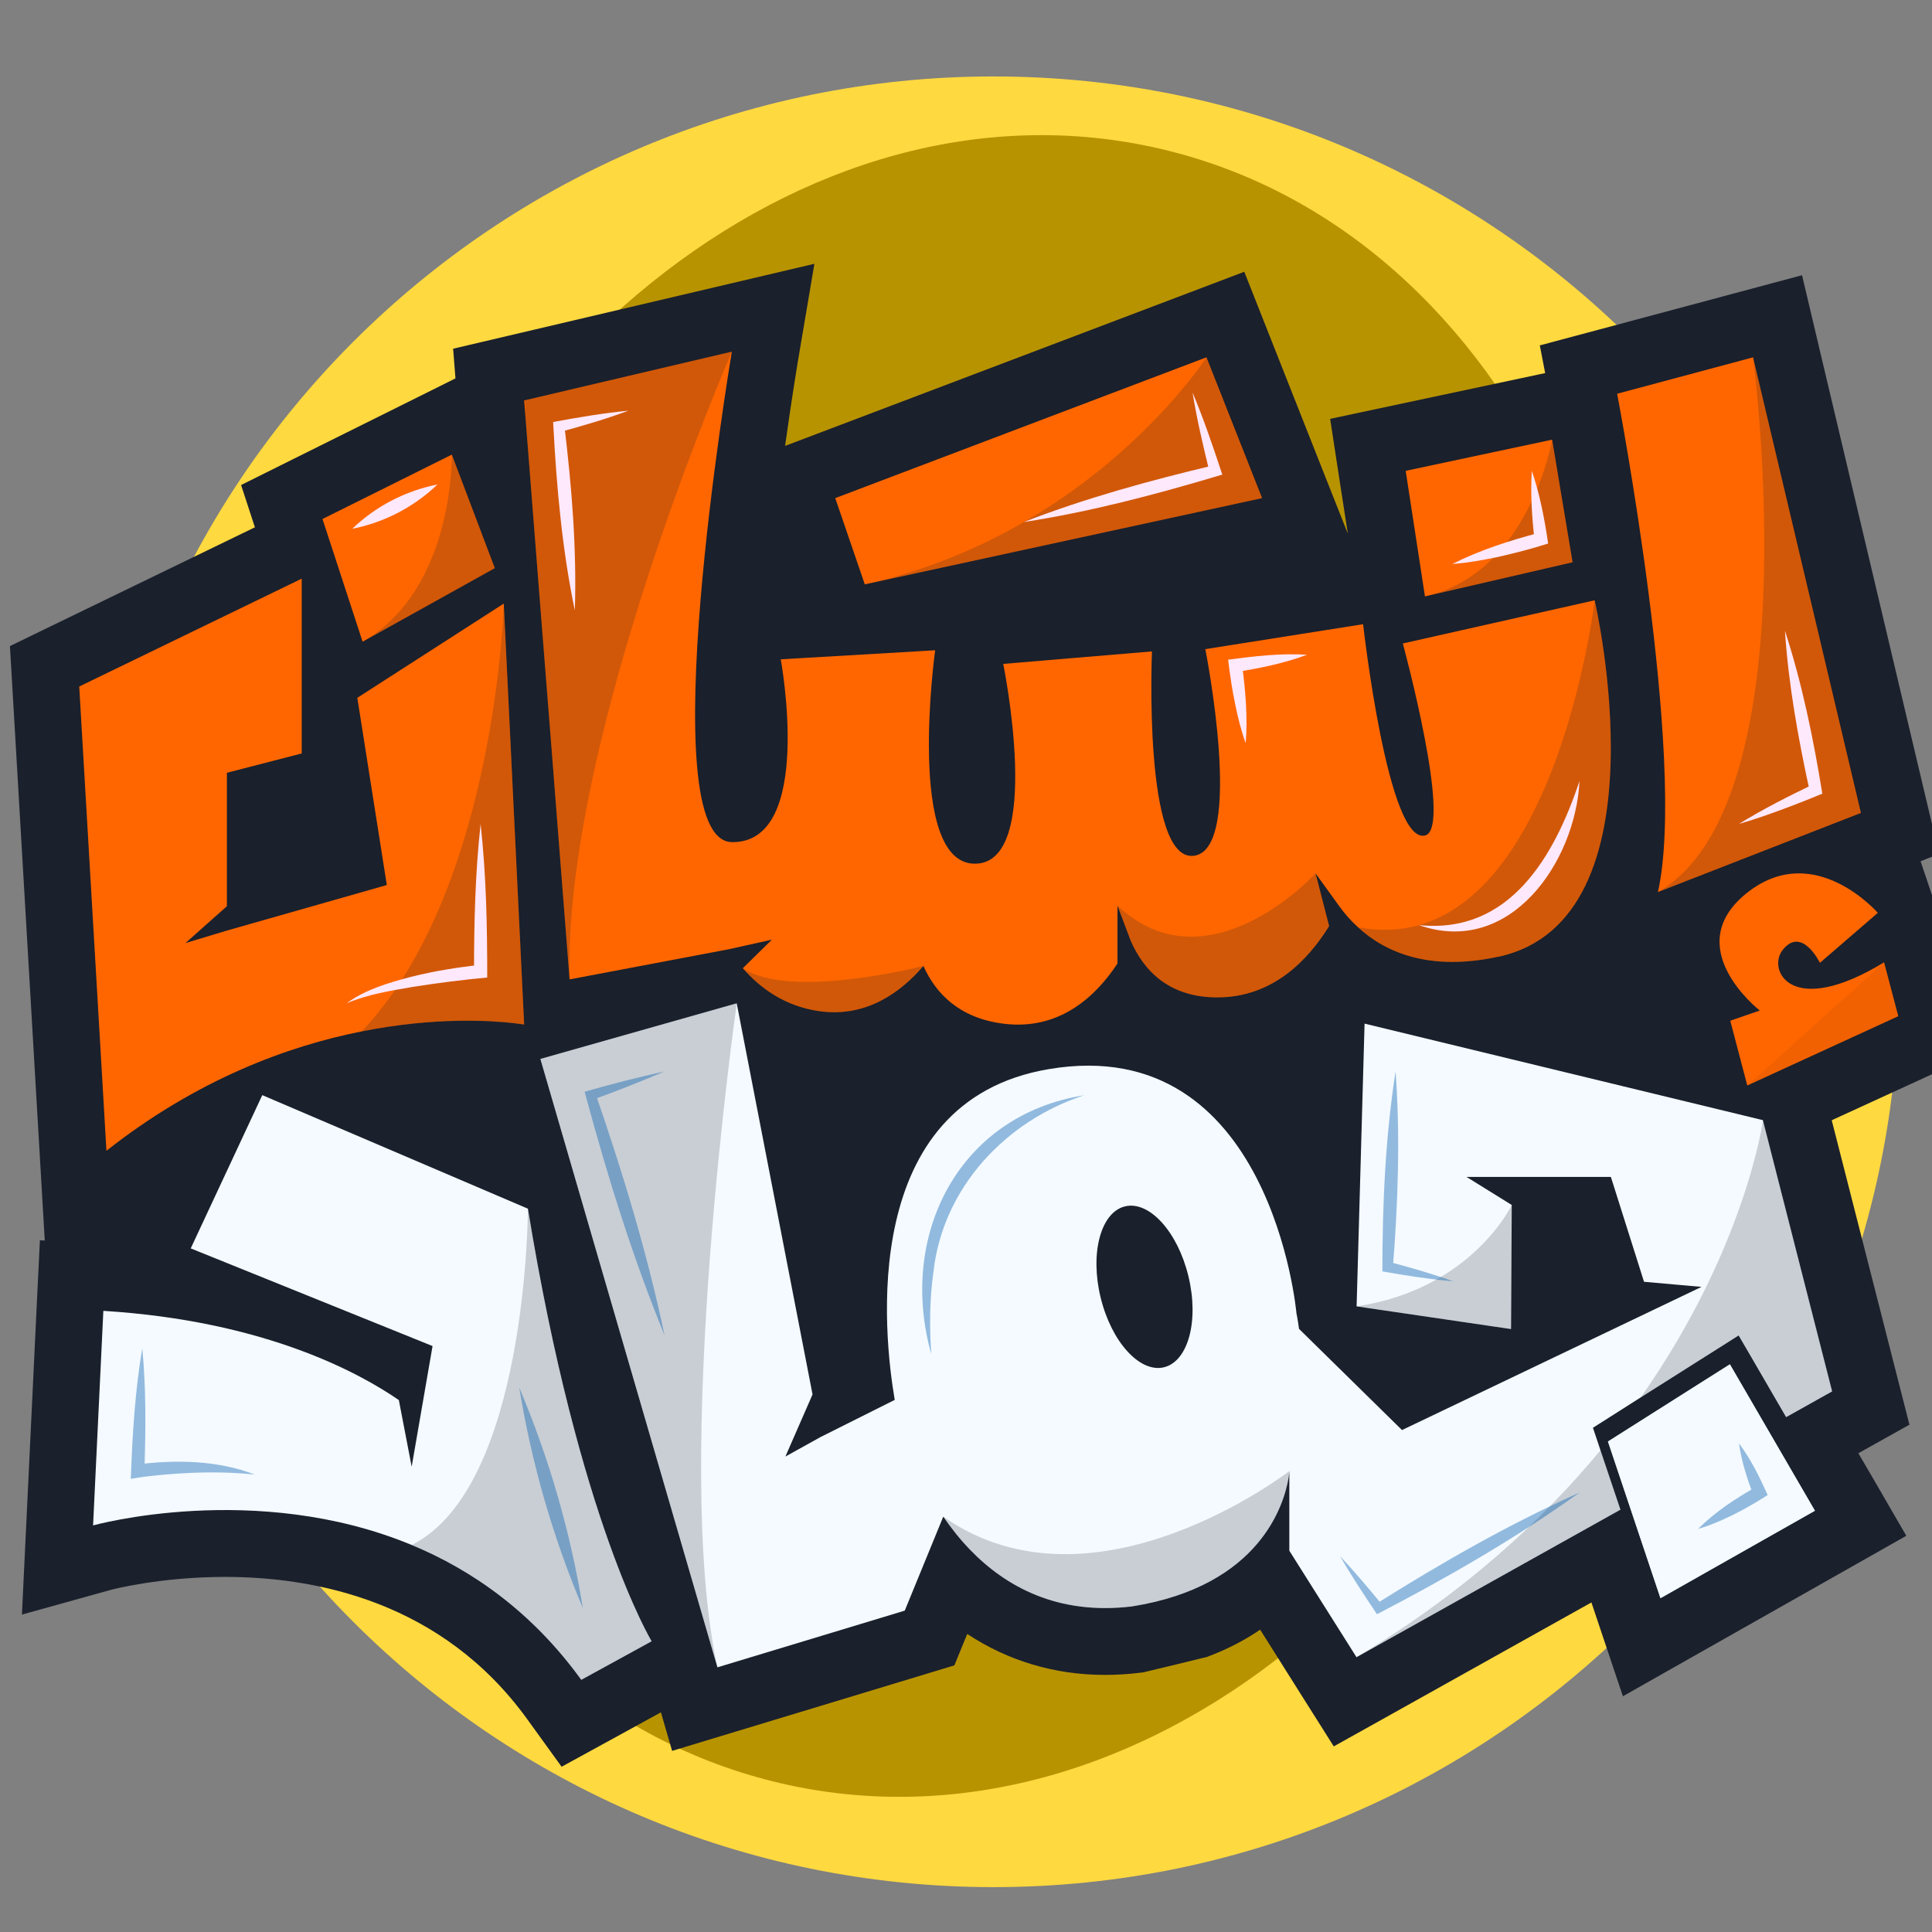 <svg xmlns="http://www.w3.org/2000/svg" version="1.1" xmlns:xlink="http://www.w3.org/1999/xlink" width="124" height="124"><rect width="100%" height="100%" fill="#808080" stroke="none"/><svg width="124" height="124" viewBox="0 0 124 124" fill="none" xmlns="http://www.w3.org/2000/svg">
<path d="M63.769 121.12C95.861 121.12 121.876 95.105 121.876 63.014C121.876 30.922 95.861 4.907 63.769 4.907C31.677 4.907 5.662 30.922 5.662 63.014C5.662 95.105 31.677 121.12 63.769 121.12Z" fill="#FFD940"></path>
<path d="M103.43 71.545C110.15 42.575 97.176 14.816 74.451 9.545C51.727 4.273 27.857 23.485 21.137 52.455C14.417 81.425 27.391 109.184 50.115 114.455C72.84 119.727 96.709 100.515 103.43 71.545Z" fill="#B89300"></path>
<path d="M126.89 67.615L125.973 64.135L125.061 60.673L124.988 60.394L123.267 55.275L123.478 55.195L123.605 55.143L124.456 54.809L123.596 51.189L116.673 21.953L115.659 17.664L111.405 18.803L102.677 21.14L98.829 22.168L99.172 23.946L98.728 24.04L89.329 26.04L85.372 26.883L85.984 30.878L86.507 34.25L84.982 30.402L81.411 21.367L79.861 17.442L75.914 18.94L52.088 27.975L50.389 28.618C50.826 25.48 51.19 23.326 51.193 23.289L52.27 16.931L45.991 18.408L32.656 21.542L29.083 22.381L29.232 24.286L27.083 25.357L18.783 29.483L15.474 31.13L16.36 33.844L3.21 40.218L0.637 41.468L0.805 44.323L2.551 74.121L2.873 79.621L2.561 79.604L2.35 83.941L1.691 97.713L1.407 103.628L7.117 102.04C7.134 102.035 10.22 101.21 14.446 101.21C20.281 101.21 28.378 102.794 33.833 110.333L36.045 113.394L39.359 111.579L42.419 109.901L43.138 112.375L47.281 111.12L59.306 107.478L61.254 106.887L62.024 105.004L62.081 104.871C64.699 106.601 67.696 107.499 70.92 107.499C71.653 107.499 72.402 107.452 73.153 107.362L73.397 107.332L73.635 107.273C74.876 106.977 76.101 106.682 77.192 106.412L77.462 106.348L77.719 106.247C78.859 105.805 79.915 105.254 80.879 104.595L83.439 108.658L85.604 112.087L89.149 110.109L102.141 102.848L102.509 103.947L104.161 108.87L108.678 106.311L118.588 100.702L122.35 98.57L120.181 94.825L119.273 93.272L119.68 93.045L122.551 91.44L121.738 88.252L117.564 71.899L123.612 69.125L126.883 67.626L126.89 67.615Z" fill="#1A202C"></path>
<path d="M113.155 71.895L87.581 65.698L87.07 83.845L96.982 85.301L97.027 77.338L94.125 75.537H103.389L105.517 82.268L109.208 82.595L89.984 91.784L83.374 85.289C83.289 84.653 83.208 84.28 83.208 84.28C83.208 84.28 81.603 66.209 67.321 68.617C55.029 70.688 56.714 85.703 57.426 89.848L52.673 92.228L50.409 93.483L52.151 89.498L47.284 64.394L34.683 67.965L46.046 107.013L58.069 103.374L60.541 97.342C61.035 98.058 61.595 98.775 62.242 99.446C64.554 101.847 67.9 103.676 72.648 103.104C80.928 101.79 82.428 96.477 82.698 94.877L82.703 94.854L82.719 94.716C82.731 94.636 82.743 94.568 82.743 94.523L82.747 94.459L82.752 94.414V99.528L87.063 106.363L104.004 96.893L102.721 93.081L102.456 92.285L102.238 91.637L102.817 91.271L105.306 89.687L110.827 86.196L111.59 85.71L112.049 86.494L114.639 90.954L117.591 89.302L113.148 71.903L113.155 71.895ZM72.204 77.428C73.764 77.05 75.586 79.061 76.274 81.907C76.969 84.757 76.262 87.376 74.709 87.754C73.157 88.132 71.332 86.126 70.64 83.275C69.945 80.425 70.651 77.806 72.204 77.428Z" fill="#F4FAFF"></path>
<path d="M41.824 105.34L37.308 107.815C34.162 103.471 30.322 100.776 26.422 99.16C16.396 95 5.974 97.905 5.974 97.905L6.633 84.133C16.945 84.772 23.035 88.092 25.599 89.86L26.422 94.135L27.762 86.393L12.241 80.125L16.834 70.288L33.883 77.577C37.161 97.683 41.824 105.338 41.824 105.338V105.34Z" fill="#F4FAFF"></path>
<path d="M106.41 57.252C108.305 48.788 103.791 25.272 103.791 25.272L112.514 22.935C112.514 22.935 112.514 22.94 112.519 22.951L119.437 52.175L106.412 57.252H106.41Z" fill="#FF6600"></path>
<path d="M96.161 61.404C91.701 62.369 88.884 61.099 87.159 59.516V59.511C86.693 59.093 86.308 58.642 85.991 58.209L84.436 56.056L85.306 59.438C83.928 61.669 81.676 63.971 78.234 64.014C75.006 64.056 73.385 62.251 72.567 60.367L71.723 58.129V61.839C70.298 64.004 67.956 66.155 64.39 65.701C61.542 65.337 60.046 63.739 59.266 61.998C57.852 63.65 55.626 65.328 52.589 64.9C50.403 64.593 48.805 63.439 47.676 62.144L49.538 60.312L46.759 60.929L36.558 62.86L35.535 49.791V49.76L34.733 39.623L33.72 26.705L33.715 26.646L33.642 25.7L33.698 25.688L46.976 22.569C46.976 22.569 46.976 22.573 46.971 22.578C46.865 23.221 41.715 53.976 46.976 54.049C52.296 54.123 50.11 42.317 50.11 42.317L60.02 41.736C60.02 41.736 58.124 55.434 62.57 55.434C67.015 55.434 64.39 42.611 64.39 42.611L73.936 41.809C73.936 41.809 73.354 55.361 76.632 54.924C79.91 54.487 77.36 41.663 77.36 41.663L87.487 40.063C87.487 40.063 89.087 54.343 91.493 53.614C93.235 53.083 90.037 41.299 90.037 41.299L102.348 38.529C102.348 38.529 107.13 59.041 96.159 61.409L96.161 61.404Z" fill="#FF6600"></path>
<path d="M33.645 65.76C33.645 65.76 33.418 65.718 32.995 65.67C31.576 65.503 27.949 65.254 23.217 66.197C18.49 67.136 12.662 69.267 6.832 73.86L5.085 44.062L19.365 37.139V48.358L14.562 49.599V58.164L11.903 60.528L14.562 59.726L21.012 57.89L24.827 56.803L22.933 44.787L32.333 38.739L33.604 64.975L33.642 65.758L33.645 65.76Z" fill="#FF6600"></path>
<path d="M81.003 31.97L55.504 37.505L53.608 31.97L77.434 22.933L81.003 31.97Z" fill="#FF6600"></path>
<path d="M121.836 65.221L112.144 69.669L111.052 65.512L112.945 64.857C112.945 64.857 107.63 60.726 112.253 57.207C116.516 53.967 120.522 58.589 120.522 58.589L116.807 61.797C116.807 61.797 115.642 59.395 114.406 60.983C113.418 62.255 114.949 65.406 120.924 61.763L121.836 65.221Z" fill="#FF6600"></path>
<path d="M102.727 93.074L104.01 96.886L87.069 106.357C93.902 102.268 98.976 97.614 102.727 93.074Z" fill="#1A202C" fill-opacity="0.2"></path>
<path d="M111.027 87.565L116.485 96.962L106.572 102.575L103.202 92.519L111.027 87.565Z" fill="#BBD6E4"></path>
<path d="M110.833 86.189L105.312 89.68C112.036 80.118 113.154 71.896 113.154 71.896L117.598 89.295L114.646 90.947L112.055 86.487L111.597 85.703L110.833 86.189Z" fill="#1A202C" fill-opacity="0.2"></path>
<path d="M97.031 77.336L96.979 85.303L87.069 83.843C94.474 82.744 97.031 77.336 97.031 77.336Z" fill="#1A202C" fill-opacity="0.2"></path>
<path d="M82.758 94.412L82.753 94.459L82.706 94.854L82.701 94.875C82.432 96.475 80.929 101.788 72.647 103.102C67.904 103.676 64.557 101.847 62.246 99.446C61.598 98.775 61.034 98.058 60.542 97.34C70.199 104.13 82.758 94.412 82.758 94.412Z" fill="#1A202C" fill-opacity="0.2"></path>
<path d="M46.048 107.014L34.683 67.963L47.289 64.392C47.289 64.392 43.106 93.674 46.048 107.014Z" fill="#1A202C" fill-opacity="0.2"></path>
<path d="M41.824 105.34L37.308 107.815C34.162 103.471 30.322 100.776 26.422 99.16C33.867 95.454 33.883 77.582 33.883 77.582C37.161 97.688 41.824 105.343 41.824 105.343V105.34Z" fill="#1A202C" fill-opacity="0.2"></path>
<path d="M116.485 96.962L106.572 102.575L103.202 92.519L111.027 87.565L116.485 96.962Z" fill="#F4FAFF"></path>
<path d="M31.757 36.465L23.272 41.185L20.698 33.31L28.999 29.179L31.757 36.465Z" fill="#FF6600"></path>
<path d="M100.931 36.087L91.456 38.276L90.22 30.219L99.619 28.219L100.931 36.087Z" fill="#FF6600"></path>
<path d="M119.433 52.175L106.408 57.252C116.193 51.648 112.615 23.71 112.518 22.952L119.435 52.175H119.433Z" fill="#1A202C" fill-opacity="0.2"></path>
<path d="M96.161 61.405C91.702 62.369 88.885 61.1 87.159 59.516V59.512C99.607 61.844 102.351 38.525 102.351 38.525C102.351 38.525 107.132 59.037 96.161 61.405Z" fill="#1A202C" fill-opacity="0.2"></path>
<path d="M85.306 59.438C83.928 61.669 81.676 63.971 78.235 64.014C75.006 64.056 73.385 62.251 72.567 60.367L71.724 58.129C77.554 63.596 84.436 56.056 84.436 56.056L85.306 59.438Z" fill="#1A202C" fill-opacity="0.2"></path>
<path d="M59.266 61.998C57.853 63.65 55.626 65.328 52.589 64.9C50.403 64.593 48.806 63.44 47.676 62.144C50.732 64.196 59.268 61.998 59.268 61.998H59.266Z" fill="#1A202C" fill-opacity="0.2"></path>
<path d="M46.972 22.574C46.757 23.07 36.15 47.565 36.556 62.858L35.533 49.788V49.758L34.731 39.621L33.718 26.703L33.713 26.644L33.696 25.684L46.974 22.564C46.974 22.564 46.974 22.569 46.969 22.574H46.972Z" fill="#1A202C" fill-opacity="0.2"></path>
<path d="M33.644 65.76C33.644 65.76 33.417 65.718 32.994 65.671C31.576 65.503 27.948 65.255 23.217 66.198C31.843 57.094 32.335 38.742 32.335 38.742L33.606 64.978L33.644 65.76Z" fill="#1A202C" fill-opacity="0.2"></path>
<path d="M31.756 36.466L23.271 41.188C29.175 37.801 28.998 29.182 28.998 29.182L31.754 36.468L31.756 36.466Z" fill="#1A202C" fill-opacity="0.2"></path>
<path d="M81.002 31.971L55.503 37.506C70.177 34.228 77.433 22.935 77.433 22.935L81.004 31.971H81.002Z" fill="#1A202C" fill-opacity="0.2"></path>
<path d="M100.931 36.088L91.458 38.276C98.154 36.783 99.621 28.222 99.621 28.222L100.931 36.09V36.088Z" fill="#1A202C" fill-opacity="0.2"></path>
<path opacity="0.3" d="M121.836 65.221L112.146 69.669L120.926 61.763L121.836 65.221Z" fill="#1A202C" fill-opacity="0.2"></path>
<path d="M114.565 40.495C115.671 43.898 116.389 47.41 116.961 50.939C116.042 51.322 115.113 51.685 114.177 52.028C113.333 52.34 112.48 52.629 111.61 52.881C113.149 51.936 114.749 51.121 116.373 50.341L116.148 50.771C115.411 47.382 114.792 43.962 114.562 40.497L114.565 40.495Z" fill="#FEE8FB"></path>
<path d="M101.377 50.13C101.113 55.351 96.896 61.432 91.064 59.373C96.894 59.983 99.766 54.952 101.377 50.13Z" fill="#FEE8FB"></path>
<path d="M83.89 42.024C82.418 42.572 80.903 42.879 79.362 43.13L79.719 42.655C79.939 44.33 80.088 46.006 79.953 47.705C79.66 46.897 79.457 46.077 79.287 45.252C79.083 44.29 78.941 43.314 78.823 42.34C80.506 42.118 82.182 41.915 83.888 42.024H83.89Z" fill="#FEE8FB"></path>
<path d="M98.316 30.218C98.834 31.738 99.132 33.303 99.363 34.884C98.309 35.224 97.236 35.498 96.156 35.744C95.189 35.943 94.218 36.127 93.216 36.198C94.996 35.3 96.872 34.702 98.786 34.194L98.486 34.65C98.323 33.177 98.222 31.707 98.316 30.221V30.218Z" fill="#FEE8FB"></path>
<path d="M76.54 25.194C77.27 26.922 77.863 28.689 78.45 30.46L78.081 30.571C74.016 31.781 69.92 32.858 65.718 33.504C69.681 31.963 73.768 30.849 77.892 29.866L77.636 30.318C77.221 28.623 76.821 26.924 76.54 25.192V25.194Z" fill="#FEE8FB"></path>
<path d="M40.337 26.359C38.894 26.893 37.426 27.321 35.953 27.725L36.227 27.347C36.696 31.277 37.022 35.215 36.894 39.181C36.086 35.295 35.731 31.36 35.519 27.409L35.502 27.085C37.102 26.789 38.704 26.515 40.337 26.359Z" fill="#FEE8FB"></path>
<path d="M30.846 52.881C31.21 56.16 31.271 59.447 31.271 62.739C29.688 62.888 28.097 63.089 26.521 63.337C25.072 63.588 23.616 63.815 22.25 64.391C23.46 63.503 24.954 63.07 26.391 62.694C27.844 62.328 29.314 62.092 30.808 61.928L30.423 62.352C30.427 59.189 30.498 56.032 30.848 52.879L30.846 52.881Z" fill="#FEE8FB"></path>
<path d="M28.078 31.096C26.57 32.539 24.662 33.537 22.613 33.936C24.116 32.487 26.031 31.5 28.078 31.096Z" fill="#FEE8FB"></path>
<g opacity="0.4">
<path d="M89.572 68.764C89.879 72.959 89.726 77.147 89.402 81.33L89.135 80.985C90.529 81.353 91.919 81.755 93.287 82.242C91.749 82.103 90.234 81.869 88.724 81.602C88.726 77.305 88.91 73.018 89.572 68.764Z" fill="#005AAF"></path>
<path d="M101.377 95.796C97.255 98.751 92.869 101.27 88.378 103.605C87.556 102.383 86.747 101.154 86.003 99.876C86.955 100.892 87.849 101.951 88.728 103.021L88.326 102.939C92.531 100.296 96.835 97.829 101.377 95.796Z" fill="#005AAF"></path>
<path d="M69.608 70.29C64.553 71.931 60.526 76.22 59.916 81.592C59.668 83.329 59.647 85.116 59.772 86.91C57.631 79.316 61.502 71.562 69.608 70.293V70.29Z" fill="#005AAF"></path>
<path d="M42.652 68.764C41.125 69.423 39.577 70.026 38.015 70.595L38.223 70.196C39.976 75.28 41.543 80.434 42.652 85.7C40.612 80.72 39.014 75.575 37.608 70.385L37.525 70.068C39.222 69.584 40.929 69.144 42.652 68.766V68.764Z" fill="#005AAF"></path>
<path d="M33.325 89.051C35.242 93.587 36.62 98.347 37.407 103.206C35.485 98.673 34.117 93.91 33.325 89.051Z" fill="#005AAF"></path>
<path d="M9.133 86.544C9.384 89.172 9.355 91.797 9.268 94.428L8.776 93.991C11.31 93.679 13.948 93.719 16.346 94.638C14.46 94.445 12.615 94.473 10.743 94.629C9.956 94.693 9.162 94.78 8.394 94.915C8.5 92.112 8.658 89.316 9.131 86.544H9.133Z" fill="#005AAF"></path>
<path d="M111.611 92.641C112.391 93.676 112.934 94.806 113.454 95.955C112.707 96.434 111.937 96.881 111.138 97.273C110.448 97.602 109.748 97.916 108.987 98.127C110.089 97.03 111.367 96.196 112.705 95.435L112.532 95.957C112.133 94.889 111.776 93.806 111.611 92.641Z" fill="#005AAF"></path>
</g>
</svg><style>@media (prefers-color-scheme: light) { :root { filter: none; } }
@media (prefers-color-scheme: dark) { :root { filter: none; } }
</style></svg>